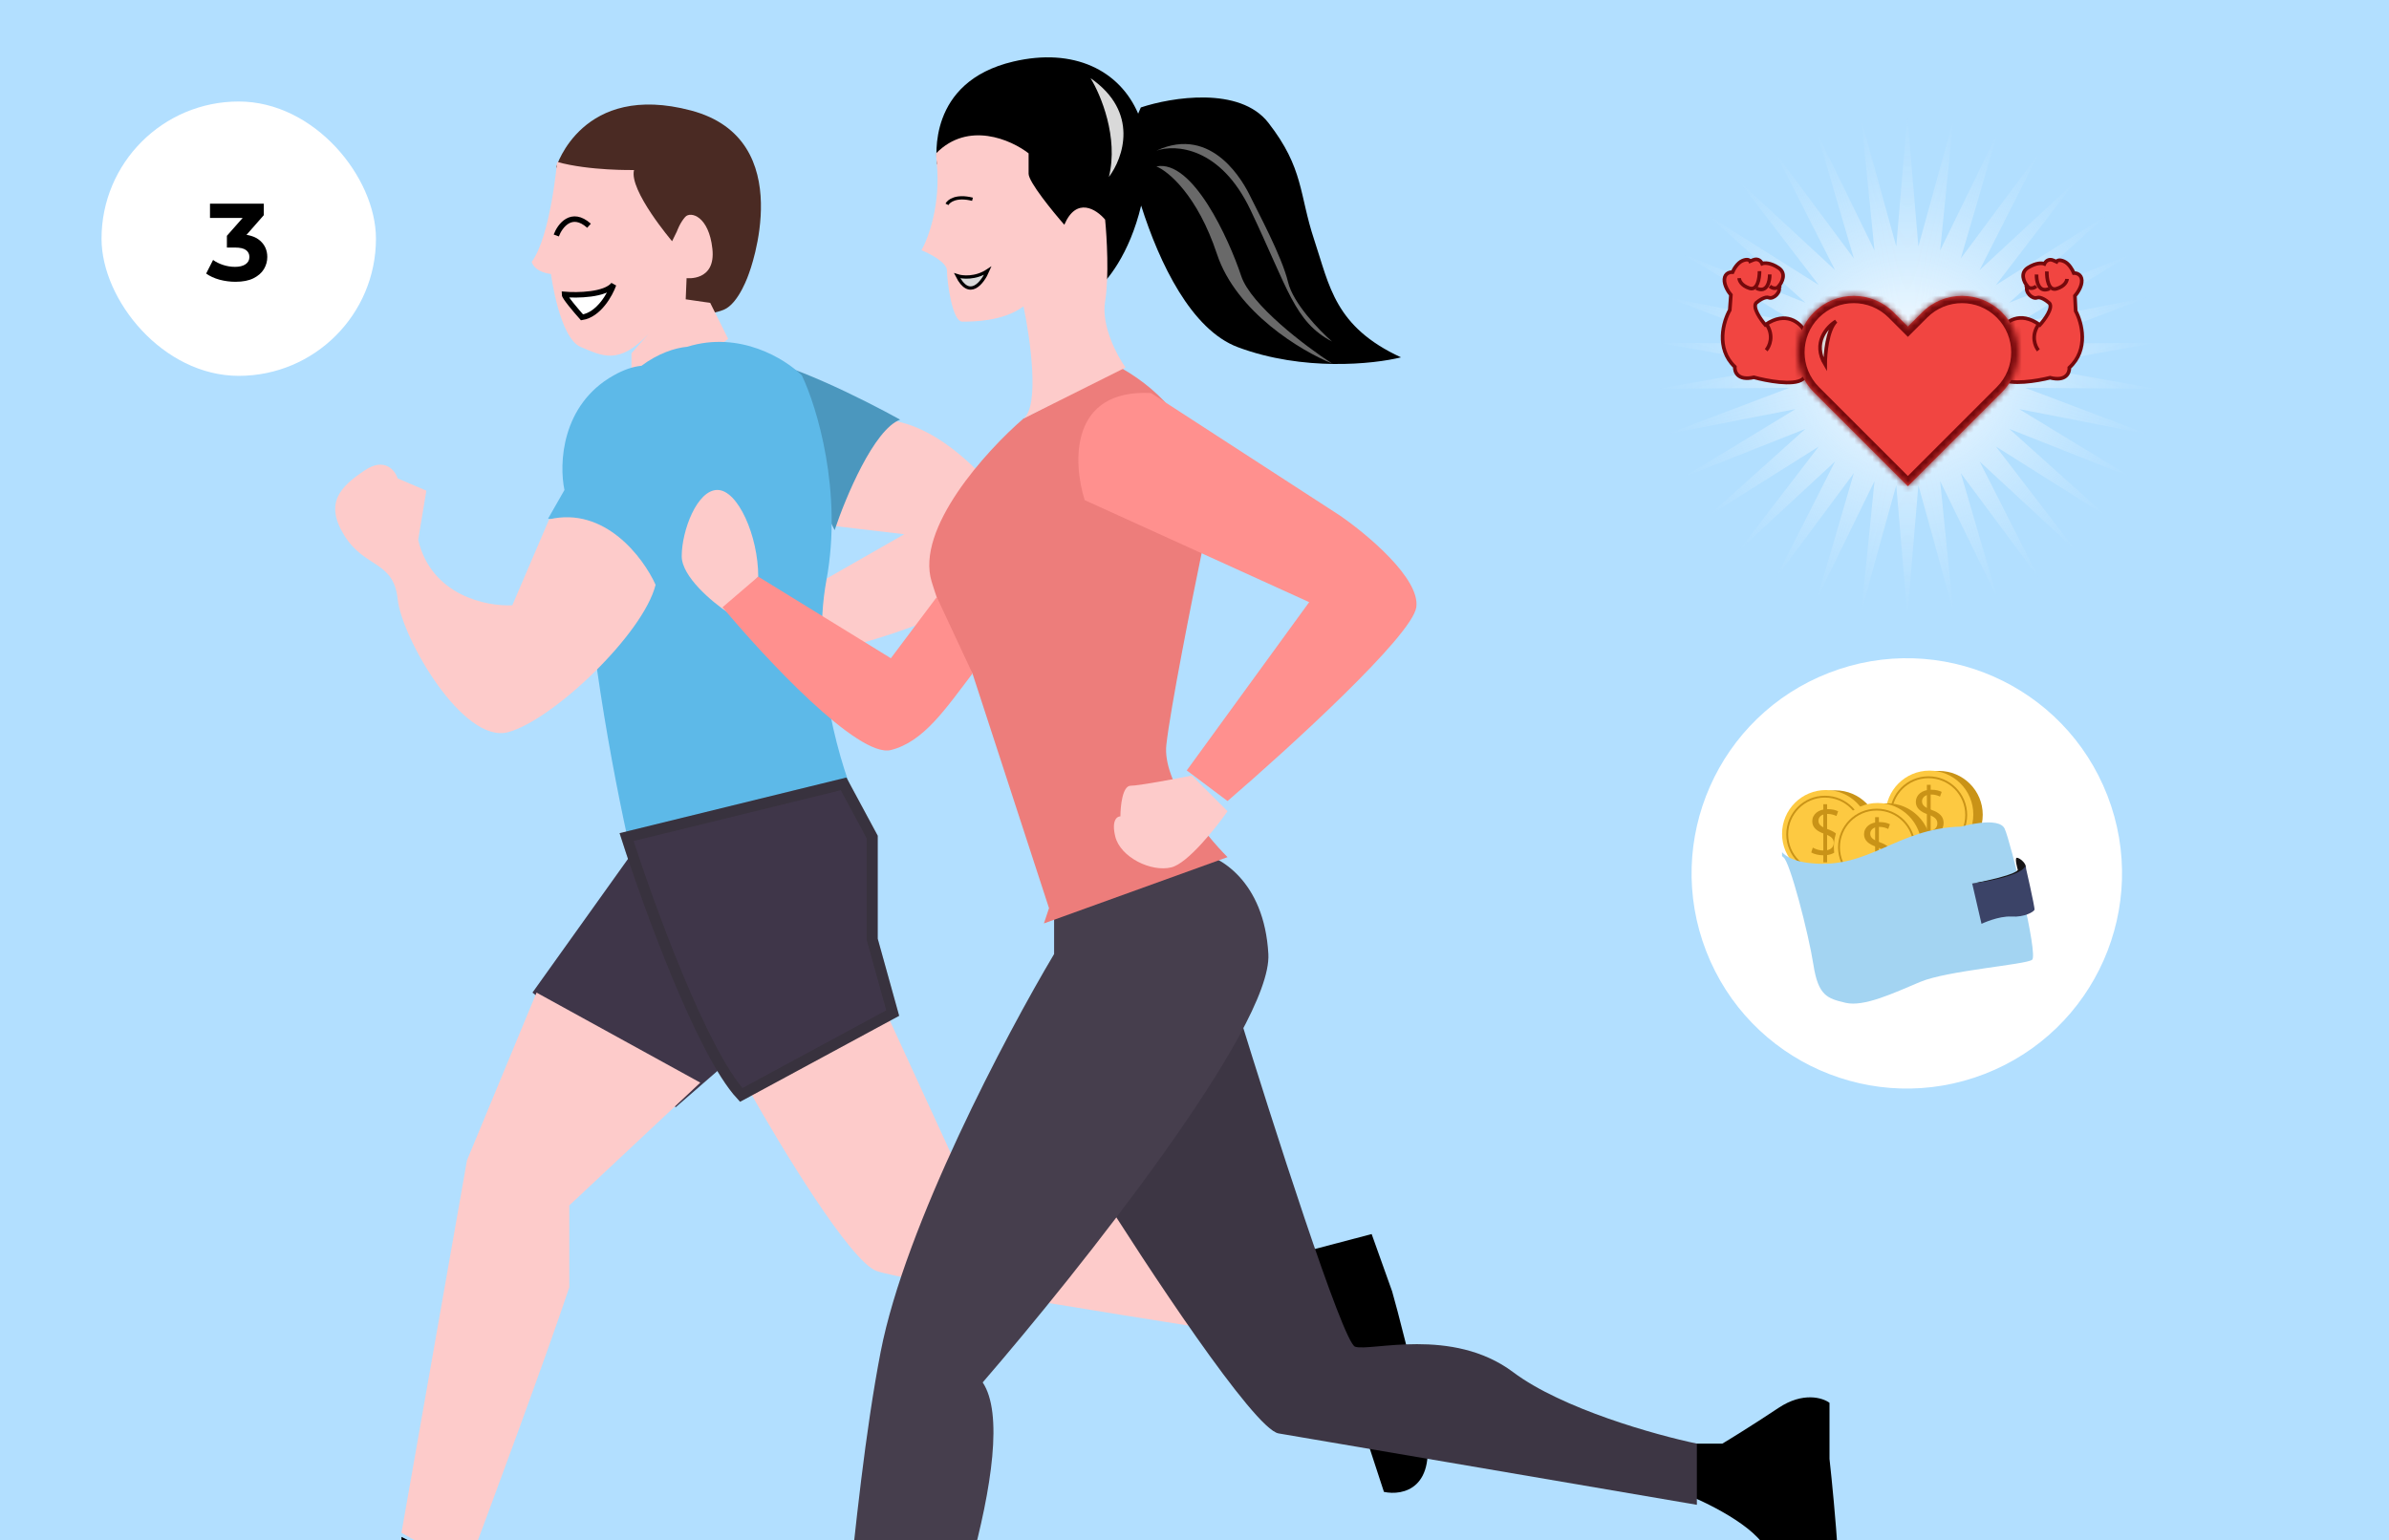 <svg width="400" height="258" viewBox="0 0 400 258" fill="none" xmlns="http://www.w3.org/2000/svg">
<rect x="0" y="0" width="400" height="258" fill="#808080" stroke="none"/>
<g clip-path="url(#clip0_1210_11461)">
<rect width="400" height="258" fill="#B2DFFF"/>
<path d="M93.138 27.964C93.138 27.964 97.449 13.663 115.71 18.508C133.959 23.352 125.406 45.777 125.406 45.777C125.406 45.777 123.745 50.841 121.165 51.884C118.585 52.927 113.436 53.147 113.436 53.147L101.62 41.373L93.138 27.964Z" fill="#4A2A23"/>
<path d="M93.277 27.102C93.277 27.102 92.183 39.624 89.025 43.85C89.025 43.85 89.321 45.505 92.251 45.892C92.251 45.892 93.642 56.607 97.233 58.11C100.824 59.612 103.605 61.208 108.587 55.926L105.726 59.166V65.128L106.535 68.227L121.925 56.76L118.915 50.727L114.811 50.129L114.96 46.584C114.96 46.584 119.873 47.183 119.28 41.678C118.687 36.174 115.621 35.341 114.732 36.327C113.842 37.312 113.341 38.744 113.341 38.744L112.531 40.399C112.531 40.399 105.281 31.878 106.159 28.475C106.159 28.475 98.68 28.627 93.266 27.113L93.277 27.102Z" fill="#FDCBCA"/>
<path d="M93.138 39.439C93.747 37.806 95.697 35.193 98.621 37.806" stroke="black" stroke-width="0.919"/>
<path d="M139.746 88.103C139.746 83.717 145.229 74.852 147.971 70.968C142.716 70.968 135.085 70.831 146.6 70.283C158.115 69.734 169.218 84.219 173.331 91.531C166.751 101.949 144.544 108.209 134.262 110.037L132.206 100.441L151.398 89.474L139.746 88.103Z" fill="#FDCBCA"/>
<path d="M139.745 88.789L125.352 60.002C130.835 60.002 144.543 66.856 150.712 70.283C146.325 71.928 141.573 83.306 139.745 88.789Z" fill="#4B97BE"/>
<path d="M107.405 61.263C110.201 59.17 113.046 58.254 115.071 58.078C123.844 55.337 131.521 60.135 134.262 62.876C136.776 68.131 141.116 82.342 138.375 97.147C135.633 111.952 140.888 128.905 143.858 135.53L106.16 145.126C103.385 133.432 98.41 108.19 97.856 89.893C94.955 88.169 92.509 86.866 91.767 86.866L94.508 82.068C93.594 77.727 93.96 67.811 102.733 62.876C104.463 61.903 106.022 61.391 107.405 61.263Z" fill="#5DB9E8"/>
<path d="M85.779 101.371L91.948 86.978C101.27 84.784 107.713 93.375 109.769 97.944C107.713 106.169 92.633 120.563 85.094 122.619C77.554 124.676 67.273 106.855 66.588 100.362C65.902 93.869 61.104 95.203 57.677 89.719C54.25 84.236 56.992 81.494 61.104 78.753C64.394 76.559 66.131 78.753 66.588 80.124L71.386 82.18L70.015 90.405C72.208 99.726 81.438 101.6 85.779 101.371Z" fill="#FDCBCA"/>
<path d="M89.152 166.241L106.288 142.252L128.906 171.725L113.142 185.433L89.152 166.241Z" fill="#3F3649"/>
<path d="M146.726 212.849C142.34 211.204 130.733 192.058 125.479 182.691L148.097 168.982L159.749 194.343C176.199 192.972 191.964 203.253 196.076 204.624C199.366 205.721 212.983 209.193 219.38 210.793C223.219 215.179 220.98 222.216 219.38 225.186C196.99 221.759 151.113 214.494 146.726 212.849Z" fill="#FDCBCA"/>
<path d="M78.185 194.343L89.837 166.241L117.254 181.32L95.321 201.882V215.591C91.482 227.106 82.298 251.918 78.185 262.884L67.219 256.715L78.185 194.343Z" fill="#FDCBCA"/>
<path d="M124.108 183.377C117.528 176.248 108.572 151.619 104.916 140.196L141.243 131.285L146.041 140.196V157.331L149.468 169.668L124.108 183.377Z" fill="#3F3649"/>
<path d="M124.108 183.377C117.528 176.248 108.572 151.619 104.916 140.196L141.243 131.285L146.041 140.196V157.331L149.468 169.668L124.108 183.377Z" stroke="#463E4D" stroke-width="1.838"/>
<path d="M124.108 183.377C117.528 176.248 108.572 151.619 104.916 140.196L141.243 131.285L146.041 140.196V157.331L149.468 169.668L124.108 183.377Z" stroke="black" stroke-opacity="0.2" stroke-width="1.838"/>
<path d="M50.083 260.828C56.663 261.377 64.249 259.686 67.219 258.772V257.401L78.185 262.885L77.5 265.626L75.444 282.076C72.473 281.391 65.985 279.609 63.791 277.964C61.05 275.908 45.285 272.48 41.858 270.424C38.431 268.368 33.633 262.199 36.375 260.143C39.117 258.087 41.858 260.143 50.083 260.828Z" fill="black"/>
<path d="M226.235 232.726C224.59 227.243 219.152 224.501 216.639 223.816V210.108L229.662 206.681L233.089 216.276C234.003 219.475 236.379 228.477 238.572 238.895C240.766 249.313 234.917 250.547 231.718 249.862C230.576 246.435 227.88 238.21 226.235 232.726Z" fill="black"/>
<path d="M102.734 47.664C101.324 49.419 96.663 49.492 94.509 49.309C94.509 49.748 96.467 52.051 97.446 53.147C100.266 52.709 102.146 49.309 102.734 47.664Z" fill="white" stroke="black" stroke-width="0.919"/>
<path d="M296.072 260.568C295.388 256.468 286.676 252.027 282.406 250.319L280.697 241.777H288.384C289.808 240.923 293.68 238.532 297.78 235.798C301.88 233.065 305.182 234.09 306.321 234.944V244.34C307.175 252.027 308.713 269.109 308.029 275.943C307.175 284.484 298.634 283.63 298.634 279.359C298.634 275.088 296.926 265.693 296.072 260.568Z" fill="black"/>
<path d="M214.076 240.069C209.976 239.386 191.868 211.883 183.327 198.217L207.243 169.176C212.937 187.682 224.838 224.865 226.888 225.549C229.45 226.403 243.116 222.132 253.366 229.819C261.565 235.969 277.281 240.354 284.114 241.777V252.027C262.476 248.326 218.176 240.752 214.076 240.069Z" fill="#3D3644"/>
<path d="M176.493 159.781V152.948L200.409 142.699C204.11 143.268 211.684 147.482 212.367 159.781C213.05 172.081 180.764 212.737 164.536 231.528C171.369 241.778 157.133 281.352 149.161 299.858L138.058 296.442C140.62 292.171 142.328 252.881 147.453 226.403C151.553 205.221 168.522 173.163 176.493 159.781Z" fill="#463E4D"/>
<path d="M171.369 70.097L187.597 61.556C203.313 70.439 203.256 85.757 201.264 92.305C199.555 100.561 195.968 118.612 195.285 124.762C194.601 130.911 201.833 139.851 205.534 143.553L174.786 154.656L175.64 152.094L162.828 112.804C161.689 111.38 158.728 106.313 155.995 97.43C153.261 88.547 165.105 75.507 171.369 70.097Z" fill="#ED7D7B"/>
<path d="M191.065 34.431C189.13 42.585 185.273 47.285 183.327 48.744C174.501 41.911 156.849 28.074 156.849 27.391C156.849 26.537 155.141 13.725 169.661 10.309C179.824 7.917 187.477 11.803 190.568 19.036L191.014 17.996C196.139 16.287 207.584 14.408 212.367 20.558C218.346 28.245 217.492 32.516 220.055 40.203C222.617 47.89 223.471 54.723 234.575 59.848C230.019 60.987 218.176 62.24 207.243 58.14C199.478 55.228 194.126 44.103 191.065 34.431Z" fill="black"/>
<path d="M154.286 41.911C155.425 39.918 157.532 34.224 156.848 27.391C156.789 26.8 156.751 26.231 156.731 25.683C162.104 20.216 169.298 23.405 172.223 25.683V29.099C172.223 30.466 176.209 35.363 178.202 37.641C180.252 32.857 183.611 35.078 185.035 36.786C185.319 39.633 185.718 46.353 185.035 50.452C184.351 54.552 187.028 59.563 188.451 61.556L171.369 70.097C174.102 68.047 172.508 56.716 171.369 51.306C167.952 53.869 162.827 53.869 161.119 53.869C159.411 53.869 158.557 47.036 158.557 45.328C158.557 43.961 155.71 42.48 154.286 41.911Z" fill="#FDCBCA"/>
<path d="M189.306 131.595C190.673 131.595 196.708 130.456 199.555 129.886L205.534 135.865C203.541 138.712 198.872 144.577 196.139 145.261C192.722 146.115 187.598 143.552 186.744 140.136C186.06 137.403 187.028 136.719 187.598 136.719C187.598 135.011 187.939 131.595 189.306 131.595Z" fill="#FDCBCA"/>
<path d="M114.143 93.159C114.143 96.575 119.267 100.846 121.83 102.554L126.955 96.575C126.955 89.742 123.538 82.055 120.121 82.055C116.705 82.055 114.143 88.888 114.143 93.159Z" fill="#FDCBCA"/>
<path d="M192.722 65.826C179.056 65.143 179.626 77.5 181.619 83.763L219.2 100.846L198.701 129.032L205.534 134.157C215.784 125.331 236.454 106.483 237.137 101.7C237.82 96.917 228.881 89.457 224.325 86.326L192.722 65.826Z" fill="#FF908E"/>
<path d="M149.162 110.241L156.849 99.992L162.828 112.804C158.273 118.782 154.628 124.249 149.162 125.615C143.695 126.982 128.093 110.241 120.976 101.7L126.954 96.575L149.162 110.241Z" fill="#FF908E"/>
<path d="M158.558 34.224C158.842 33.654 160.095 32.687 162.828 33.37" stroke="black" stroke-width="0.551"/>
<path d="M160.266 46.182C161.12 46.467 163.34 46.695 165.39 45.328C164.536 47.321 162.316 50.282 160.266 46.182Z" fill="#D9D9D9" stroke="black" stroke-width="0.551"/>
<path d="M209.372 35.155C204.331 24.573 196.77 24.133 193.619 25.235C203.071 20.826 208.322 30.746 209.372 32.95C210.422 35.155 214.623 42.871 215.674 47.28C216.514 50.807 220.925 55.363 223.025 57.2C216.724 53.893 215.674 48.382 209.372 35.155Z" fill="#696969"/>
<path d="M203.759 42.54C200.514 32.761 195.647 28.686 193.619 27.872C199.703 26.649 205.787 40.095 207.815 46.207C209.437 51.096 218.631 58.023 223.025 60.875C217.955 58.838 207.004 52.319 203.759 42.54Z" fill="#696969"/>
<path d="M182.592 13.091C184.301 15.848 187.31 23.015 185.669 29.632C188.062 26.481 190.797 18.762 182.592 13.091Z" fill="#D9D9D9"/>
<path d="M319.352 19.432L321.204 41.269L327.038 20.144L324.847 41.949L334.462 22.256L328.302 43.288L341.372 25.697L331.452 45.238L347.532 30.349L334.19 47.734L352.733 36.053L336.423 50.691L356.796 42.616L338.074 54.008L359.585 49.814L339.088 57.572L361.003 57.402L339.43 61.261L361.003 65.121L339.088 64.95L359.585 72.708L338.074 68.514L356.796 79.906L336.423 71.831L352.733 86.469L334.19 74.788L347.532 92.173L331.452 77.284L341.372 96.825L328.302 79.234L334.462 100.266L324.847 80.573L327.038 102.378L321.204 81.254L319.352 103.091L317.499 81.254L311.666 102.378L313.857 80.573L304.241 100.266L310.402 79.234L297.332 96.825L307.252 77.284L291.172 92.173L304.514 74.788L285.971 86.469L302.281 71.831L281.908 79.906L300.63 68.514L279.119 72.708L299.616 64.95L277.701 65.121L299.274 61.261L277.701 57.402L299.616 57.572L279.119 49.814L300.63 54.008L281.908 42.616L302.281 50.691L285.971 36.053L304.514 47.734L291.172 30.349L307.252 45.238L297.332 25.697L310.402 43.288L304.241 22.256L313.857 41.949L311.666 20.144L317.499 41.269L319.352 19.432Z" fill="url(#paint0_radial_1210_11461)"/>
<path d="M341.54 54.425C338.154 51.943 335.739 53.948 334.955 55.262L333.249 61.973L335.105 63.41C336.589 64.559 341.155 63.789 343.252 63.26C345.937 63.942 346.524 62.418 346.482 61.571C349.798 58.552 348.569 53.991 347.54 52.089L347.414 49.546C347.817 49.102 348.609 47.958 348.559 46.941C348.508 45.924 347.648 45.712 347.225 45.733C347.03 45.233 346.432 44.141 345.598 43.775C344.765 43.408 344.404 43.664 344.327 43.838L343.806 43.609C342.973 43.242 342.459 43.846 342.306 44.193C341.959 44.04 340.918 43.956 339.535 44.84C338.152 45.724 338.89 47.251 339.432 47.904C338.974 48.946 340.308 50.154 341.058 49.862C341.658 49.628 342.698 50.375 343.143 50.778C343.793 51.561 342.345 53.536 341.54 54.425Z" fill="#F14541" stroke="#75090C" stroke-width="0.606"/>
<path d="M339.145 47.777C339.416 48.104 340.154 48.594 340.937 47.943" stroke="#75090C" stroke-width="0.606"/>
<path d="M341.295 58.67C340.752 58.017 340.002 56.236 341.334 54.335" stroke="#75090C" stroke-width="0.606"/>
<path d="M340.99 45.974C340.952 47.111 341.339 49.174 343.19 48.325" stroke="#75090C" stroke-width="0.606"/>
<path d="M342.716 45.461C342.678 46.599 342.947 48.772 344.328 48.362C345.708 47.952 346.078 47.091 346.091 46.712" stroke="#75090C" stroke-width="0.606"/>
<path d="M295.571 54.401C299.012 51.996 301.38 54.057 302.134 55.388L303.686 62.136L301.798 63.53C300.288 64.646 295.741 63.771 293.656 63.194C290.957 63.815 290.405 62.277 290.466 61.431C287.22 58.337 288.553 53.806 289.625 51.927L289.81 49.389C289.417 48.935 288.651 47.773 288.725 46.758C288.799 45.742 289.663 45.55 290.086 45.581C290.292 45.085 290.915 44.007 291.757 43.66C292.599 43.313 292.954 43.577 293.026 43.752L293.553 43.535C294.394 43.188 294.894 43.803 295.039 44.154C295.39 44.009 296.432 43.949 297.795 44.864C299.157 45.78 298.384 47.289 297.827 47.929C298.261 48.982 296.9 50.159 296.156 49.849C295.562 49.602 294.506 50.325 294.052 50.718C293.383 51.486 294.786 53.493 295.571 54.401Z" fill="#F14541" stroke="#75090C" stroke-width="0.606"/>
<path d="M298.116 47.81C297.838 48.13 297.089 48.603 296.321 47.935" stroke="#75090C" stroke-width="0.606"/>
<path d="M295.719 58.649C296.275 58.009 297.067 56.246 295.778 54.315" stroke="#75090C" stroke-width="0.606"/>
<path d="M296.314 45.963C296.326 47.102 295.892 49.155 294.061 48.264" stroke="#75090C" stroke-width="0.606"/>
<path d="M294.602 45.412C294.613 46.55 294.294 48.717 292.924 48.275C291.553 47.834 291.202 46.965 291.199 46.586" stroke="#75090C" stroke-width="0.606"/>
<mask id="path-38-inside-1_1210_11461" fill="white">
<path d="M321.824 52.324C325.515 48.634 331.498 48.634 335.188 52.324C338.878 56.014 338.878 61.997 335.188 65.688L319.445 81.431L303.703 65.689C300.013 61.998 300.013 56.015 303.703 52.324C307.393 48.634 313.377 48.634 317.067 52.324L319.445 54.702L321.824 52.324Z"/>
</mask>
<path d="M321.824 52.324C325.515 48.634 331.498 48.634 335.188 52.324C338.878 56.014 338.878 61.997 335.188 65.688L319.445 81.431L303.703 65.689C300.013 61.998 300.013 56.015 303.703 52.324C307.393 48.634 313.377 48.634 317.067 52.324L319.445 54.702L321.824 52.324Z" fill="#F14541"/>
<path d="M321.824 52.324L322.682 53.182L322.682 53.182L321.824 52.324ZM335.188 52.324L336.046 51.467L336.046 51.467L335.188 52.324ZM335.188 65.688L336.046 66.545L336.046 66.545L335.188 65.688ZM319.445 81.431L318.588 82.288L319.445 83.146L320.303 82.288L319.445 81.431ZM303.703 52.324L302.845 51.467L302.845 51.467L303.703 52.324ZM319.445 54.702L318.588 55.56L319.445 56.417L320.303 55.56L319.445 54.702ZM321.824 52.324L322.682 53.182C325.899 49.965 331.114 49.965 334.331 53.182L335.188 52.324L336.046 51.467C331.882 47.302 325.131 47.302 320.967 51.467L321.824 52.324ZM335.188 52.324L334.331 53.182C337.547 56.398 337.547 61.613 334.331 64.83L335.188 65.688L336.046 66.545C340.21 62.381 340.21 55.63 336.046 51.467L335.188 52.324ZM335.188 65.688L334.331 64.83L318.588 80.573L319.445 81.431L320.303 82.288L336.046 66.545L335.188 65.688ZM319.445 81.431L320.303 80.573L304.561 64.831L303.703 65.689L302.845 66.546L318.588 82.288L319.445 81.431ZM303.703 65.689L304.561 64.831C301.344 61.614 301.344 56.399 304.561 53.182L303.703 52.324L302.845 51.467C298.682 55.631 298.681 62.382 302.845 66.546L303.703 65.689ZM303.703 52.324L304.561 53.182C307.777 49.965 312.993 49.965 316.21 53.182L317.067 52.324L317.925 51.467C313.761 47.302 307.009 47.302 302.845 51.467L303.703 52.324ZM317.067 52.324L316.21 53.182L318.588 55.56L319.445 54.702L320.303 53.844L317.925 51.467L317.067 52.324ZM319.445 54.702L320.303 55.56L322.682 53.182L321.824 52.324L320.967 51.466L318.588 53.844L319.445 54.702Z" fill="#75090C" mask="url(#path-38-inside-1_1210_11461)"/>
<path d="M307.405 53.812C305.896 54.717 303.421 57.434 305.594 61.056C305.594 59.245 305.956 55.26 307.405 53.812Z" fill="#D9D9D9" stroke="#75090C" stroke-width="0.606"/>
<circle cx="319.265" cy="146.276" r="36.029" transform="rotate(-21.196 319.265 146.276)" fill="white"/>
<path d="M307.296 147.046C311.35 147.046 314.636 143.76 314.636 139.706C314.636 135.653 311.35 132.367 307.296 132.367C303.243 132.367 299.957 135.653 299.957 139.706C299.957 143.76 303.243 147.046 307.296 147.046Z" fill="#C99317"/>
<path d="M305.717 146.995C309.771 146.995 313.057 143.709 313.057 139.656C313.057 135.602 309.771 132.316 305.717 132.316C301.664 132.316 298.378 135.602 298.378 139.656C298.378 143.709 301.664 146.995 305.717 146.995Z" fill="#FDC941"/>
<path d="M303.527 141.961C303.987 142.227 304.66 142.45 305.369 142.45C306.421 142.45 307.035 141.928 307.035 141.171C307.035 140.468 306.611 140.068 305.535 139.678C304.236 139.244 303.433 138.609 303.433 137.55C303.433 136.381 304.461 135.513 306.007 135.513C306.822 135.513 307.411 135.69 307.766 135.88L307.483 136.671C307.224 136.536 306.692 136.314 305.971 136.314C304.885 136.314 304.471 136.927 304.471 137.437C304.471 138.139 304.955 138.484 306.052 138.885C307.399 139.373 308.084 139.987 308.084 141.089C308.084 142.246 307.176 143.248 305.298 143.248C304.531 143.248 303.692 143.037 303.266 142.769L303.524 141.956L303.527 141.961Z" fill="#C99317"/>
<path d="M305.603 134.693V144.424" stroke="#C99317" stroke-width="0.632" stroke-miterlimit="10"/>
<path d="M305.557 146.054C309.044 146.054 311.871 143.227 311.871 139.74C311.871 136.253 309.044 133.426 305.557 133.426C302.07 133.426 299.243 136.253 299.243 139.74C299.243 143.227 302.07 146.054 305.557 146.054Z" stroke="#C99317" stroke-width="0.316" stroke-miterlimit="10"/>
<path d="M324.638 143.794C328.692 143.794 331.978 140.508 331.978 136.454C331.978 132.401 328.692 129.115 324.638 129.115C320.585 129.115 317.299 132.401 317.299 136.454C317.299 140.508 320.585 143.794 324.638 143.794Z" fill="#C99317"/>
<path d="M323.059 143.743C327.113 143.743 330.399 140.457 330.399 136.404C330.399 132.35 327.113 129.064 323.059 129.064C319.006 129.064 315.72 132.35 315.72 136.404C315.72 140.457 319.006 143.743 323.059 143.743Z" fill="#FDC941"/>
<path d="M320.869 138.709C321.329 138.975 322.002 139.198 322.711 139.198C323.763 139.198 324.377 138.676 324.377 137.919C324.377 137.217 323.952 136.816 322.877 136.426C321.578 135.992 320.775 135.357 320.775 134.298C320.775 133.129 321.803 132.261 323.349 132.261C324.163 132.261 324.753 132.439 325.107 132.628L324.825 133.419C324.566 133.284 324.034 133.062 323.313 133.062C322.227 133.062 321.813 133.675 321.813 134.185C321.813 134.887 322.297 135.232 323.394 135.633C324.741 136.121 325.426 136.735 325.426 137.837C325.426 138.994 324.518 139.996 322.639 139.996C321.873 139.996 321.034 139.785 320.607 139.517L320.866 138.705L320.869 138.709Z" fill="#C99317"/>
<path d="M322.944 131.442V141.173" stroke="#C99317" stroke-width="0.632" stroke-miterlimit="10"/>
<path d="M322.899 142.802C326.386 142.802 329.213 139.975 329.213 136.488C329.213 133.001 326.386 130.174 322.899 130.174C319.412 130.174 316.585 133.001 316.585 136.488C316.585 139.975 319.412 142.802 322.899 142.802Z" stroke="#C99317" stroke-width="0.316" stroke-miterlimit="10"/>
<path d="M315.967 149.213C320.021 149.213 323.307 145.927 323.307 141.874C323.307 137.82 320.021 134.534 315.967 134.534C311.914 134.534 308.628 137.82 308.628 141.874C308.628 145.927 311.914 149.213 315.967 149.213Z" fill="#C99317"/>
<path d="M314.388 149.163C318.442 149.163 321.728 145.877 321.728 141.823C321.728 137.77 318.442 134.484 314.388 134.484C310.335 134.484 307.049 137.77 307.049 141.823C307.049 145.877 310.335 149.163 314.388 149.163Z" fill="#FDC941"/>
<path d="M312.199 144.129C312.659 144.395 313.332 144.618 314.041 144.618C315.093 144.618 315.707 144.095 315.707 143.338C315.707 142.636 315.283 142.236 314.207 141.845C312.908 141.411 312.105 140.777 312.105 139.717C312.105 138.548 313.133 137.681 314.679 137.681C315.493 137.681 316.083 137.858 316.438 138.047L316.155 138.838C315.896 138.704 315.364 138.481 314.643 138.481C313.557 138.481 313.143 139.094 313.143 139.605C313.143 140.307 313.627 140.652 314.724 141.052C316.071 141.541 316.756 142.154 316.756 143.257C316.756 144.414 315.848 145.415 313.969 145.415C313.203 145.415 312.364 145.205 311.938 144.936L312.196 144.124L312.199 144.129Z" fill="#C99317"/>
<path d="M314.273 136.861V146.592" stroke="#C99317" stroke-width="0.632" stroke-miterlimit="10"/>
<path d="M314.228 148.222C317.715 148.222 320.542 145.395 320.542 141.908C320.542 138.421 317.715 135.594 314.228 135.594C310.741 135.594 307.914 138.421 307.914 141.908C307.914 145.395 310.741 148.222 314.228 148.222Z" stroke="#C99317" stroke-width="0.316" stroke-miterlimit="10"/>
<g clip-path="url(#clip1_1210_11461)">
<path d="M299.462 135.568C299.462 135.568 293.193 143.477 303.089 144.558C312.985 145.639 317.572 138.708 328.367 138.439C328.367 138.439 334.664 136.639 335.652 138.798C336.64 140.958 341.32 159.943 340.239 160.752C339.158 161.561 326.026 162.552 321.528 164.442C317.031 166.332 312.084 168.671 309.024 167.952C305.964 167.233 304.437 166.781 303.626 161.564C302.815 156.346 299.67 144.198 298.592 143.567C297.514 142.935 296.853 135.478 299.462 135.568Z" fill="#A3D4F2"/>
<path d="M330.031 148.02C330.031 148.02 338.099 147.241 338.979 146.046C339.858 144.851 338.101 143.612 337.684 143.656C337.266 143.701 337.85 145.678 337.85 145.678C337.85 145.678 337.974 146.506 330.031 148.02Z" fill="#161415"/>
<path d="M330.221 148.009L331.772 154.723C331.772 154.723 334.605 153.372 336.798 153.507C338.992 153.642 340.543 152.698 340.643 152.36C340.744 152.022 339.058 144.7 339.058 144.7C339.058 144.7 340.305 146.455 330.219 148.007L330.221 148.009Z" fill="#3B4367"/>
</g>
<rect x="17" y="17" width="45.947" height="45.947" rx="22.973" fill="white"/>
<path d="M39.424 47.194C38.53 47.194 37.641 47.077 36.759 46.844C35.877 46.599 35.13 46.256 34.517 45.815L35.675 43.536C36.165 43.892 36.735 44.173 37.384 44.382C38.033 44.59 38.689 44.694 39.351 44.694C40.098 44.694 40.686 44.547 41.115 44.253C41.544 43.959 41.758 43.555 41.758 43.04C41.758 42.55 41.568 42.164 41.188 41.882C40.809 41.6 40.196 41.459 39.351 41.459H37.99V39.493L41.574 35.431L41.905 36.497H35.16V34.108H44.166V36.038L40.6 40.099L39.093 39.236H39.957C41.538 39.236 42.732 39.591 43.541 40.302C44.35 41.012 44.754 41.925 44.754 43.04C44.754 43.763 44.564 44.443 44.184 45.08C43.804 45.705 43.222 46.214 42.438 46.606C41.654 46.998 40.649 47.194 39.424 47.194Z" fill="black"/>
</g>
<defs>
<radialGradient id="paint0_radial_1210_11461" cx="0" cy="0" r="1" gradientUnits="userSpaceOnUse" gradientTransform="translate(319.352 61.261) rotate(90) scale(41.83)">
<stop stop-color="white"/>
<stop offset="1" stop-color="#D7EEFE" stop-opacity="0"/>
</radialGradient>
<clipPath id="clip0_1210_11461">
<rect width="400" height="258" fill="white"/>
</clipPath>
<clipPath id="clip1_1210_11461">
<rect width="42.271" height="30.348" fill="white" transform="translate(298.378 137.736)"/>
</clipPath>
</defs>
</svg>
